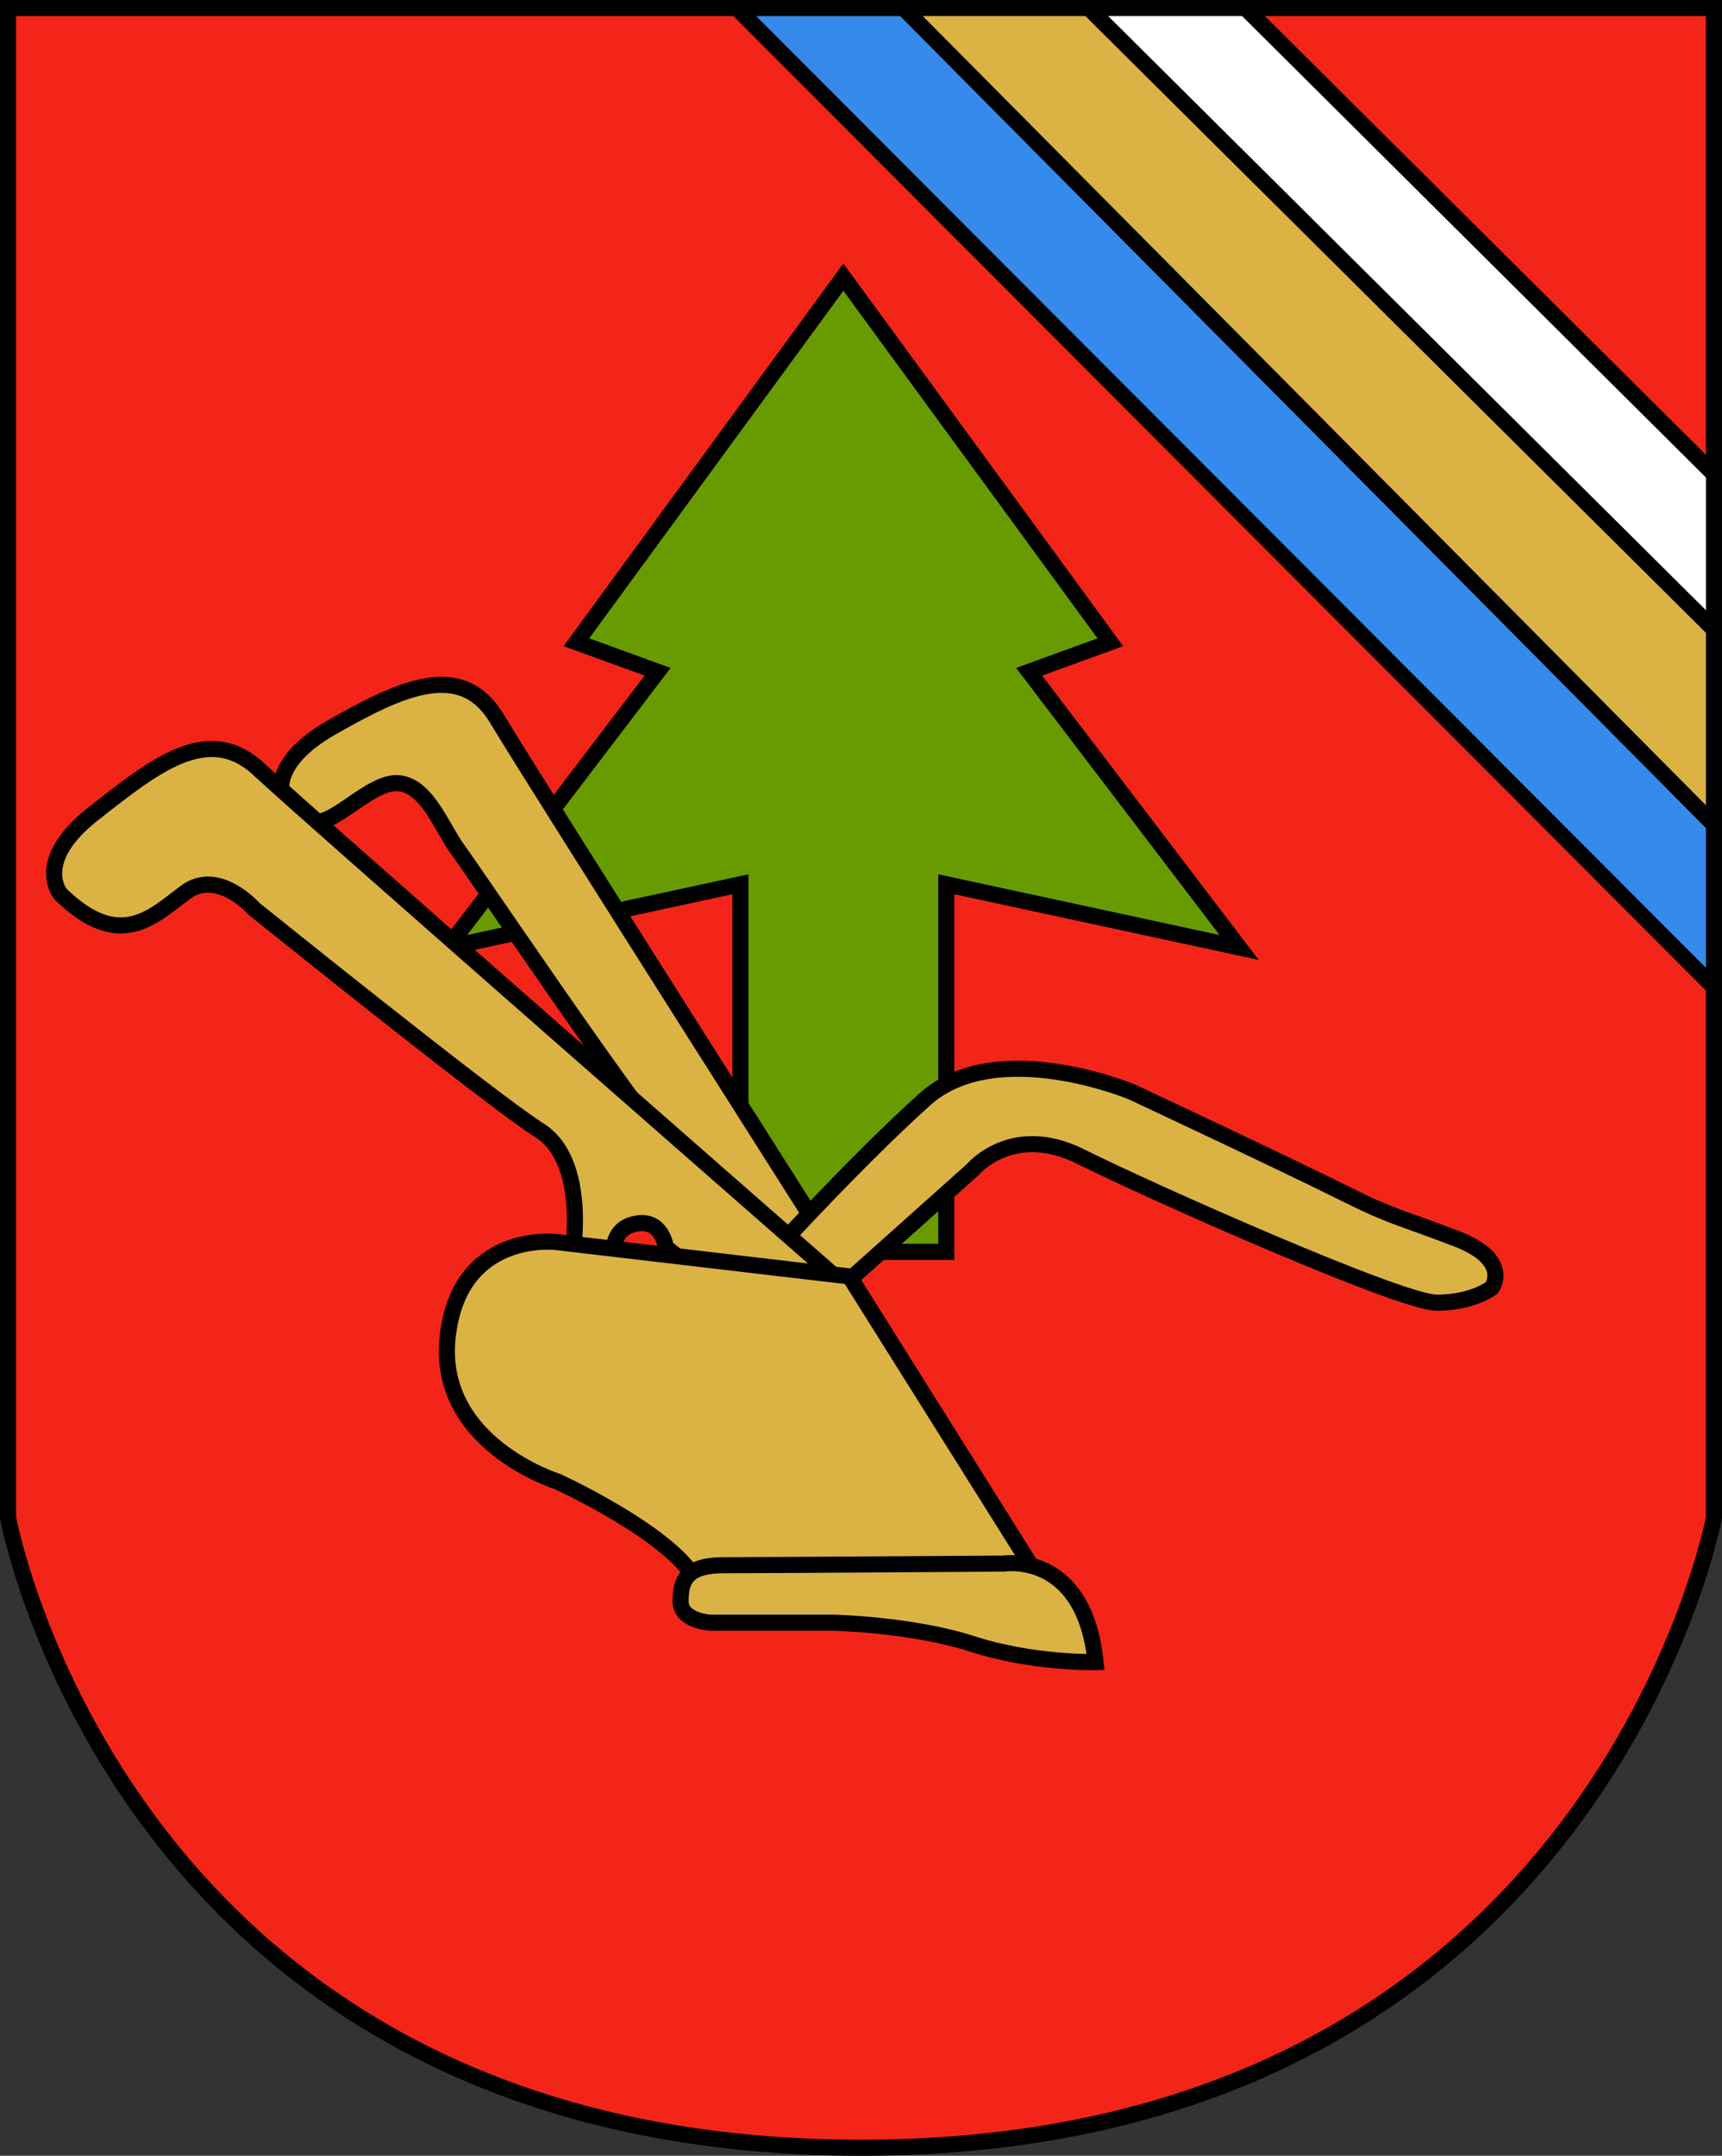 <?xml version="1.0" encoding="UTF-8" standalone="no"?>
<!-- Created with Inkscape (http://www.inkscape.org/) -->
<svg
   xmlns:dc="http://purl.org/dc/elements/1.1/"
   xmlns:cc="http://web.resource.org/cc/"
   xmlns:rdf="http://www.w3.org/1999/02/22-rdf-syntax-ns#"
   xmlns:svg="http://www.w3.org/2000/svg"
   xmlns="http://www.w3.org/2000/svg"
   xmlns:sodipodi="http://sodipodi.sourceforge.net/DTD/sodipodi-0.dtd"
   xmlns:inkscape="http://www.inkscape.org/namespaces/inkscape"
   height="1037.406"
   width="828.945"
   id="svg22707"
   sodipodi:version="0.32"
   inkscape:version="0.44.1"
   sodipodi:docbase="D:\dokumenty\kot\do wiki\upload"
   sodipodi:docname="POL gmina Radowo Małe flag.svg"
   version="1.0">
  <rect width="100%" height="100%" fill="#333333" stroke="none"/>
  <defs
     id="defs22709" />
  <sodipodi:namedview
     id="base"
     pagecolor="#ffffff"
     bordercolor="#666666"
     borderopacity="1.0"
     inkscape:pageopacity="0.0"
     inkscape:pageshadow="2"
     inkscape:cx="414.4727"
     inkscape:cy="518.70282"
     inkscape:zoom="0.46847634"
     inkscape:document-units="px"
     inkscape:current-layer="layer1"
     inkscape:window-width="1024"
     inkscape:window-height="682"
     inkscape:window-x="-4"
     inkscape:window-y="-4" />
  <g
     inkscape:groupmode="layer"
     inkscape:label="Warstwa 1"
     id="layer1"
     transform="translate(-50.786,-43.148)">
    <path
       id="path22758"
       style="color:black;fill:#f22518;fill-opacity:1;fill-rule:nonzero;stroke:black;stroke-width:7.738;stroke-linecap:butt;stroke-linejoin:miter;marker:none;marker-start:none;marker-mid:none;marker-end:none;stroke-miterlimit:4;stroke-dasharray:none;stroke-dashoffset:0;stroke-opacity:1;visibility:visible;display:inline;overflow:visible"
       d="M 875.862,47.017 L 54.655,47.017 L 54.655,773.469 C 54.655,773.469 109.928,1076.684 465.258,1076.684 C 819.009,1076.684 875.862,773.469 875.862,773.469 L 875.862,47.017 z "
       sodipodi:nodetypes="ccczcc" />
    <path
       id="path23650"
       style="color:black;fill:#689b02;fill-opacity:1;fill-rule:nonzero;stroke:black;stroke-width:7.738;stroke-linecap:butt;stroke-linejoin:miter;marker:none;marker-start:none;marker-mid:none;marker-end:none;stroke-miterlimit:4;stroke-dasharray:none;stroke-dashoffset:0;stroke-opacity:1;visibility:visible;display:inline;overflow:visible"
       d="M 407.221,645.551 L 407.221,468.675 L 266.274,499.076 L 367.345,366.419 L 328.259,352.206 L 456.77,176.515 L 585.281,352.206 L 546.195,366.419 L 647.266,499.076 L 506.319,468.675 L 506.319,645.551 L 407.221,645.551 z "
       sodipodi:nodetypes="cccccccccccc" />
    <path
       id="path23659"
       d="M 187.185,428.195 C 187.185,428.195 178.435,411.352 210.72,393.032 C 243.561,374.396 272.93,360.35 290.098,389.14 C 307.265,417.929 458.167,655.233 458.167,655.233 L 425.643,679.757 C 425.643,679.757 391.612,657.737 371.647,593.49 C 353.048,572.506 278.693,462.207 271.147,451.998 C 262.514,440.319 254.044,414.181 235.586,421.181 C 217.128,428.18 201.304,453.156 187.185,428.195 z "
       style="opacity:1;color:black;fill:#dbb344;fill-opacity:1;fill-rule:nonzero;stroke:black;stroke-width:7.738;stroke-linecap:butt;stroke-linejoin:miter;marker:none;marker-start:none;marker-mid:none;marker-end:none;stroke-miterlimit:4;stroke-dasharray:none;stroke-dashoffset:0;stroke-opacity:1;visibility:visible;display:inline;overflow:visible"
       inkscape:transform-center-x="150.19567"
       inkscape:transform-center-y="-163.26754"
       sodipodi:nodetypes="csscccssc" />
    <path
       style="opacity:1;color:black;fill:#dbb344;fill-opacity:1;fill-rule:nonzero;stroke:black;stroke-width:7.738;stroke-linecap:butt;stroke-linejoin:miter;marker:none;marker-start:none;marker-mid:none;marker-end:none;stroke-miterlimit:4;stroke-dasharray:none;stroke-dashoffset:0;stroke-opacity:1;visibility:visible;display:inline;overflow:visible"
       d="M 444.728,672.398 L 518.953,606.07 C 518.953,606.07 537.904,583.171 571.068,599.753 C 604.232,616.335 725.044,670.029 742.416,670.029 C 759.787,670.029 768.868,662.922 768.868,662.922 C 768.868,662.922 778.738,649.499 751.891,639.234 C 725.044,628.969 720.306,628.574 699.776,618.309 C 669.421,603.131 595.546,568.563 595.546,568.563 C 595.546,568.563 530.402,541.321 496.054,572.116 C 461.705,602.911 415.907,653.447 415.907,653.447 L 444.728,672.398 z "
       id="path23661"
       sodipodi:nodetypes="ccsscsscscc" />
    <path
       style="opacity:1;color:black;fill:#dbb344;fill-opacity:1;fill-rule:nonzero;stroke:black;stroke-width:7.738;stroke-linecap:butt;stroke-linejoin:miter;marker:none;marker-start:none;marker-mid:none;marker-end:none;stroke-miterlimit:4;stroke-dasharray:none;stroke-dashoffset:0;stroke-opacity:1;visibility:visible;display:inline;overflow:visible"
       d="M 79.923,473.413 C 79.923,473.413 66.499,457.621 95.715,434.722 C 124.931,411.823 150.989,390.503 175.467,413.402 C 199.945,436.301 451.835,656.605 451.835,656.605 L 386.296,655.026 L 371.293,643.435 C 371.293,643.435 369.535,628.432 355.322,632.381 C 341.109,636.329 347.426,656.069 347.426,656.069 L 326.285,647.13 C 326.285,647.13 334.181,602.121 310.492,587.119 C 286.804,572.116 173.098,480.52 173.098,480.52 C 173.098,480.52 155.727,460.779 139.934,472.623 C 124.142,484.468 108.349,501.05 79.923,473.413 z "
       id="path23657"
       sodipodi:nodetypes="csscccsccscsc" />
    <path
       style="opacity:1;color:black;fill:#dbb344;fill-opacity:1;fill-rule:nonzero;stroke:black;stroke-width:7.738;stroke-linecap:butt;stroke-linejoin:miter;marker:none;marker-start:none;marker-mid:none;marker-end:none;stroke-miterlimit:4;stroke-dasharray:none;stroke-dashoffset:0;stroke-opacity:1;visibility:visible;display:inline;overflow:visible"
       d="M 548.958,799.527 L 459.731,657.395 L 318.389,640.813 C 318.389,640.813 271.801,635.286 266.274,686.611 C 260.746,737.936 319.178,756.098 319.178,756.098 C 319.178,756.098 386.296,786.893 387.875,810.582 C 389.455,834.27 550.538,800.317 548.958,799.527 z "
       id="path23663" />
    <path
       style="opacity:1;color:black;fill:#dbb344;fill-opacity:1;fill-rule:nonzero;stroke:black;stroke-width:7.738;stroke-linecap:butt;stroke-linejoin:miter;marker:none;marker-start:none;marker-mid:none;marker-end:none;stroke-miterlimit:4;stroke-dasharray:none;stroke-dashoffset:0;stroke-opacity:1;visibility:visible;display:inline;overflow:visible"
       d="M 578.174,842.956 C 578.174,842.956 548.169,843.746 518.953,834.27 C 489.737,824.795 451.835,824.005 451.835,824.005 L 392.613,824.005 C 392.613,824.005 378.4,823.216 378.4,813.74 C 378.4,804.265 380.769,796.369 398.93,796.369 C 417.091,796.369 533.956,795.579 533.956,795.579 C 533.956,795.579 572.647,789.262 578.174,842.956 z "
       id="path23665" />
    <path
       sodipodi:nodetypes="ccccc"
       d="M 524.798,47.017 L 405.462,47.017 L 875.862,518.23 L 875.862,413.983 L 524.798,47.017 z "
       style="color:black;fill:#368aeb;fill-opacity:1;fill-rule:nonzero;stroke:black;stroke-width:7.738;stroke-linecap:butt;stroke-linejoin:miter;marker:none;marker-start:none;marker-mid:none;marker-end:none;stroke-miterlimit:4;stroke-dasharray:none;stroke-dashoffset:0;stroke-opacity:1;visibility:visible;display:inline;overflow:visible"
       id="path27211" />
    <path
       sodipodi:nodetypes="ccccc"
       d="M 650.307,47.017 L 565.263,47.017 L 875.862,356.372 L 875.862,271.328 L 650.307,47.017 z "
       style="color:black;fill:white;fill-opacity:1;fill-rule:nonzero;stroke:black;stroke-width:7.738;stroke-linecap:butt;stroke-linejoin:miter;marker:none;marker-start:none;marker-mid:none;marker-end:none;stroke-miterlimit:4;stroke-dasharray:none;stroke-dashoffset:0;stroke-opacity:1;visibility:visible;display:inline;overflow:visible"
       id="path27207" />
    <path
       sodipodi:nodetypes="ccccc"
       d="M 574.864,47.017 L 485.705,47.017 L 875.862,440.045 L 875.862,346.084 L 574.864,47.017 z "
       style="color:black;fill:#dbb344;fill-opacity:1;fill-rule:nonzero;stroke:black;stroke-width:7.738;stroke-linecap:butt;stroke-linejoin:miter;marker:none;marker-start:none;marker-mid:none;marker-end:none;stroke-miterlimit:4;stroke-dasharray:none;stroke-dashoffset:0;stroke-opacity:1;visibility:visible;display:inline;overflow:visible"
       id="path27209" />
  </g>
</svg>

